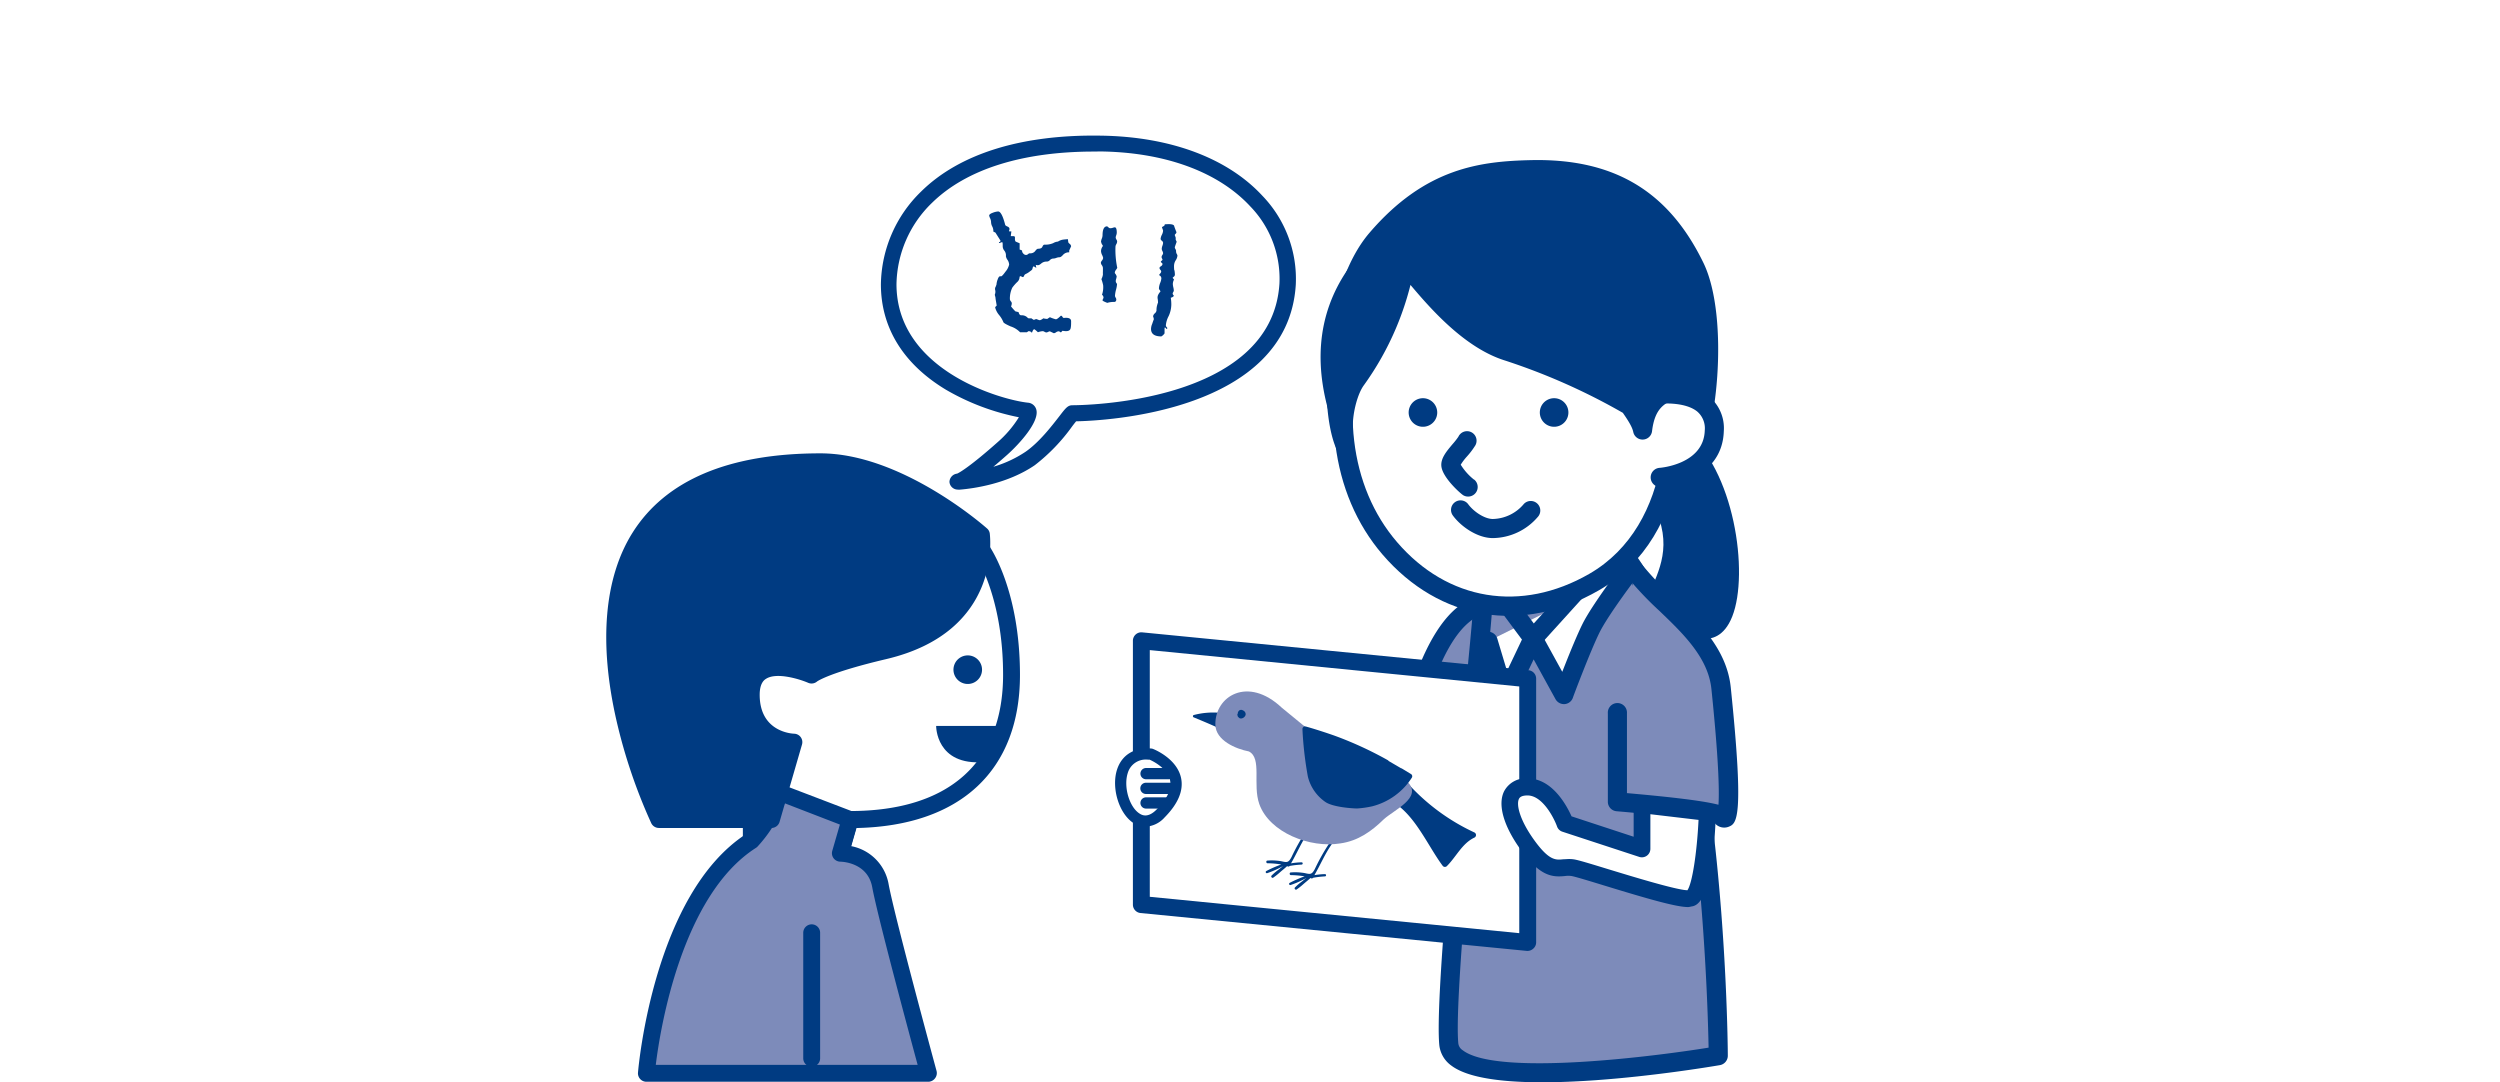<svg id="レイヤー_1" data-name="レイヤー 1" xmlns="http://www.w3.org/2000/svg" width="162.98mm" height="70.56mm" viewBox="0 0 462 200">
  <defs>
    <style>
      .cls-1 {
        fill: #fff;
      }

      .cls-2 {
        fill: #003b82;
      }

      .cls-3 {
        fill: #7d8bba;
      }
    </style>
  </defs>
  <title>welfarejob-img2</title>
  <rect class="cls-1" width="462" height="200"/>
  <g>
    <g>
      <path class="cls-1" d="M248.45,421.63s5.48,7.65,5.48,23.07-8.81,26.73-29.83,26.73l-1.8,6.24-16.46-2.31V461.12l-6.91-16.42L217,423.77Z" transform="translate(-67 -320)"/>
      <path class="cls-2" d="M222.3,479.23l-.22,0-16.46-2.31a1.54,1.54,0,0,1-1.34-1.54V461.44l-6.79-16.14a1.55,1.55,0,0,1,.26-1.62l18.06-20.93a1.61,1.61,0,0,1,1.08-.54l31.45-2.13a1.51,1.51,0,0,1,1.37.65c.24.33,5.78,8.23,5.78,24,0,17.62-11,27.88-30.21,28.28l-1.48,5.12A1.56,1.56,0,0,1,222.3,479.23ZM207.4,474l13.78,1.94L222.6,471a1.57,1.57,0,0,1,1.5-1.13c18.23,0,28.27-8.94,28.27-25.17,0-12.08-3.5-19.26-4.75-21.45l-29.87,2-17,19.7,6.54,15.54a1.53,1.53,0,0,1,.12.6Z" transform="translate(-67 -320)"/>
    </g>
    <g>
      <path class="cls-3" d="M337.34,433.66c-8.3,6.92-11.46,28.76-11.67,32.42-.09,1.55,17,.43,17,.43S351.37,422,337.34,433.66Z" transform="translate(-67 -320)"/>
      <path class="cls-2" d="M336.21,432.31c-8.91,7.42-12.09,29.85-12.3,33.67a2,2,0,0,0,.6,1.54c.56.55,1.85,1.83,18.31.75a1.76,1.76,0,0,0,1.61-1.42c1.47-7.53,5.73-32.4-.9-36.32C341.52,429.34,339.06,429.94,336.21,432.31Zm6.37,32.44h0c-6.61.43-14.57.58-15.88.05a1.46,1.46,0,0,1,.73,1.38c.28-4.88,3.73-25.07,11-31.16,1.46-1.22,2.71-1.78,3.26-1.45,3.09,1.82,2,18.35-.76,32.6A1.75,1.75,0,0,1,342.58,464.75Z" transform="translate(-67 -320)"/>
    </g>
    <g>
      <path class="cls-2" d="M381.94,436.26c-20.74-2.08,3.11-8.82-9.85-27-6.64-9.3-2.83-14.4,5.18-8.3C388.17,409.29,389.28,437,381.94,436.26Z" transform="translate(-67 -320)"/>
      <path class="cls-2" d="M382.12,434.5c-5.89-.59-7-1.49-7.25-1.86s.37-2,.93-3.33c1.75-4.22,4.69-11.29-2.28-21.05-3.38-4.73-3.34-7.47-2.8-8,.38-.37,2.24-.35,5.49,2.12,7.6,5.8,10.35,23.34,7.63,30.24C383.49,433.53,382.9,434.58,382.12,434.5Zm-3.78-34.91c-6.06-4.62-9.07-2.83-10.08-1.85-2.44,2.36-1.54,7.06,2.39,12.57,5.83,8.16,3.55,13.65,1.89,17.65-1,2.32-1.88,4.51-.7,6.49s4,3,9.93,3.56c1.34.14,3.83-.22,5.35-4.09C390.28,425.91,387.48,406.55,378.34,399.59Z" transform="translate(-67 -320)"/>
    </g>
    <g>
      <path class="cls-3" d="M341,432.63c-.6,9-7.26,70-6.22,80.38s49.79,2.08,49.79,2.08-.52-75.2-18.68-93.87S341.49,424.85,341,432.63Z" transform="translate(-67 -320)"/>
      <path class="cls-2" d="M339.21,432.51c-.16,2.39-.76,8.58-1.52,16.41-2.18,22.5-5.48,56.5-4.7,64.27a5.35,5.35,0,0,0,2.2,3.71c8.74,6.65,45.48.64,49.64-.07a1.77,1.77,0,0,0,1.47-1.75c0-3.1-.74-76.13-19.17-95.09-6.44-6.63-12.24-9.05-17.24-7.21C342,415.67,339.51,428,339.21,432.51Zm25.39-10.06c17.45,17.95,18.17,91.91,18.17,92.65a1.76,1.76,0,0,1,1.47-1.75c-10.89,1.85-40.54,5.6-46.91.74a1.76,1.76,0,0,1-.83-1.25c-.74-7.42,2.67-42.57,4.7-63.57.77-7.87,1.37-14.08,1.53-16.53.3-4.54,2.75-14.58,8.37-16.65C354.68,414.77,359.22,416.91,364.6,422.45Z" transform="translate(-67 -320)"/>
    </g>
    <g>
      <path class="cls-1" d="M342,438.5l3.11,10.38L350.31,438l5.7,10.37s3.29-8.82,5-12.28,7.26-10.71,7.26-10.71" transform="translate(-67 -320)"/>
      <path class="cls-2" d="M340.32,439l3.11,10.37a1.76,1.76,0,0,0,3.28.26l5.19-10.9a1.76,1.76,0,0,1-3.14.1l5.7,10.37a1.79,1.79,0,0,0,1.68.91,1.76,1.76,0,0,0,1.52-1.15c0-.08,3.28-8.76,4.94-12.1s7-10.36,7.09-10.44h0a1.76,1.76,0,1,0-2.81-2.13h0c-.23.3-5.65,7.43-7.43,11s-5,12.09-5.09,12.45a1.77,1.77,0,0,1,3.2-.23l-5.71-10.38a1.76,1.76,0,0,0-3.14.1l-5.18,10.89a1.76,1.76,0,0,1,3.28.25L343.7,438h0a1.76,1.76,0,1,0-3.38,1Z" transform="translate(-67 -320)"/>
    </g>
    <g>
      <path class="cls-3" d="M369,425.37c5.18,6.74,15.1,12.36,16.07,21.78,1.56,15,2.09,26.38,0,23.6-.77-1-19.19-2.6-19.19-2.6V451.82" transform="translate(-67 -320)"/>
      <path class="cls-2" d="M367.58,426.44a60.91,60.91,0,0,0,6,6.37c4.47,4.28,9.09,8.7,9.69,14.52,2,19.35,1.26,22.35,1.09,22.75a1.39,1.39,0,0,1,1-.66,1.34,1.34,0,0,1,1.13.3l0,0c-.52-.71-1.25-1.67-20.45-3.3a1.77,1.77,0,0,1,1.62,1.76V451.82h0a1.77,1.77,0,1,0-3.53,0h0v16.33a1.76,1.76,0,0,0,1.62,1.76c8,.68,17.1,1.72,18.38,2.29a1.27,1.27,0,0,1-.46-.4,2.27,2.27,0,0,0,2.72,1c1.54-.6,3-1.17.45-25.82-.74-7.11-6.06-12.21-10.76-16.71a57.69,57.69,0,0,1-5.68-6h0a1.76,1.76,0,1,0-2.79,2.15Z" transform="translate(-67 -320)"/>
    </g>
    <path class="cls-2" d="M357.3,427.64,349,436.8a1.76,1.76,0,0,1,2.72.13l-4.49-6.05h0a1.77,1.77,0,0,0-2.84,2.11h0l4.5,6.05a1.76,1.76,0,0,0,2.72.13l8.3-9.16h0a1.76,1.76,0,1,0-2.61-2.37Z" transform="translate(-67 -320)"/>
    <g>
      <path class="cls-2" d="M380.21,369.35c-5.53-11.41-14.27-18.31-30.08-18-8.56.18-18.53,1-28.69,12.79s-8.93,40.84-3.39,40.24c17.46.75,56.46-.22,59.47,1C381.38,407.05,385.69,380.64,380.21,369.35Z" transform="translate(-67 -320)"/>
      <path class="cls-2" d="M381.8,368.58c-6.43-13.26-16.51-19.29-31.7-19-9.53.2-19.69,1.41-30,13.41-9.06,10.54-9.5,33.6-5.89,40.46,1.35,2.57,3.11,2.78,4,2.68H318c7.65.33,19.23.33,30.43.33,12.51,0,26.68,0,28.47.58a2.78,2.78,0,0,0,3.21-.86C384.22,401.84,386.73,378.75,381.8,368.58Zm-3.6,35.23c-1.84-.76-10.06-.84-29.8-.84-11.16,0-22.7,0-30.28-.33h-.26l.1,0c-.23-.11-1-1.06-1.64-3.91-1.87-8.66-.31-25.57,6.45-33.44,9.37-10.91,18.31-12,27.4-12.18,13.84-.29,22.62,4.95,28.46,17,4.85,10,1.45,31.78-1.17,33.73A.91.91,0,0,1,378.2,403.81Z" transform="translate(-67 -320)"/>
    </g>
    <g>
      <path class="cls-1" d="M373.63,380.55c5.27,14.63,4.06,37.73-12.1,47-14,8.09-28.37,4.62-37.71-6.24-10.24-11.9-10.53-28.89-5.24-43.39,4.92-13.45,13.55-20.38,29.81-20.55C366.19,357.19,369.28,368.46,373.63,380.55Z" transform="translate(-67 -320)"/>
      <path class="cls-2" d="M372,381.15c4.76,13.21,4.38,35.86-11.32,44.9-12.56,7.22-26.16,5-35.5-5.87-8.84-10.27-10.67-25.83-4.91-41.63,4.91-13.44,13.33-19.24,28.17-19.4,15.67-.17,18.88,8.83,22.93,20.22Zm-23.59-25.53c-16.34.18-26,6.88-31.45,21.72-6.21,17-4.13,33.89,5.55,45.15,10.51,12.2,25.81,14.74,39.93,6.61,17.47-10,18-34.79,12.88-49.14l-.63-1.77C370.68,367,366.56,355.42,348.38,355.62Z" transform="translate(-67 -320)"/>
    </g>
    <path class="cls-2" d="M332.6,396.22a2.64,2.64,0,1,1-2.64-2.64A2.65,2.65,0,0,1,332.6,396.22Z" transform="translate(-67 -320)"/>
    <path class="cls-2" d="M248.48,443.75a2.64,2.64,0,1,1-2.64-2.64A2.64,2.64,0,0,1,248.48,443.75Z" transform="translate(-67 -320)"/>
    <path class="cls-2" d="M356.84,396.22a2.64,2.64,0,1,1-2.64-2.64A2.64,2.64,0,0,1,356.84,396.22Z" transform="translate(-67 -320)"/>
    <path class="cls-2" d="M339.39,408.62a10.61,10.61,0,0,1-2.56-2.94l0,.08a.89.89,0,0,1,0,.3,10.17,10.17,0,0,1,1.29-1.74,13.79,13.79,0,0,0,1.39-1.82h0a1.76,1.76,0,1,0-3-1.8h0a13.07,13.07,0,0,1-1.06,1.35c-1.16,1.38-2.26,2.68-2.08,4.15.25,2,3.21,4.73,4,5.29h0a1.77,1.77,0,0,0,2.06-2.87Z" transform="translate(-67 -320)"/>
    <path class="cls-2" d="M335.49,415.26c1.52,2.07,4.55,4.17,7.39,4.17a11.1,11.1,0,0,0,8.28-3.88h0a1.76,1.76,0,1,0-2.55-2.43h0a7.68,7.68,0,0,1-5.73,2.78c-1.57,0-3.59-1.41-4.55-2.72h0a1.76,1.76,0,1,0-2.84,2.08Z" transform="translate(-67 -320)"/>
    <g>
      <path class="cls-1" d="M371.68,393.1c2.43-.54,12.36-1.28,12.12,6.5s-9.61,8.62-10.1,8.61" transform="translate(-67 -320)"/>
      <path class="cls-2" d="M372.06,394.82c1.76-.39,6.38-.61,8.62,1.25a4.09,4.09,0,0,1,1.36,3.48c-.2,6.29-8.28,6.9-8.36,6.9h0a1.77,1.77,0,0,0,0,3.53h0c2.3,0,11.62-1.74,11.88-10.32a7.58,7.58,0,0,0-2.63-6.31c-3.54-2.93-9.59-2.42-11.62-2h0a1.77,1.77,0,1,0,.75,3.45Z" transform="translate(-67 -320)"/>
    </g>
    <g>
      <path class="cls-2" d="M315.21,398.74c0-2.76.93-6.65,2.42-8.64a52.71,52.71,0,0,0,9-21.09c1,0,9.21,12.86,19,15.9a118.5,118.5,0,0,1,22.47,10c1.72,2.43,2.16,3.46,2.42,4.49,1-8.64,7.22-6.16,8-10,3.39-17.79-14.64-35.29-29.73-34.92C335.47,354.81,303.8,367.37,315.21,398.74Z" transform="translate(-67 -320)"/>
      <path class="cls-2" d="M317,398.74c0-2.66.92-6.06,2.06-7.58a54.3,54.3,0,0,0,9.32-21.83,1.77,1.77,0,0,1-1.74,1.44,1.5,1.5,0,0,1-.85-.25c.25.2,1.05,1.14,1.76,2,3.47,4.09,9.92,11.72,17.59,14.1a116,116,0,0,1,22.12,9.87,1.75,1.75,0,0,1-.57-.51c1.68,2.38,2,3.2,2.15,3.9a1.76,1.76,0,0,0,3.46-.22c.51-4.24,2.29-5.07,4.17-5.94,1.47-.69,3.31-1.54,3.77-4,1.57-8.28-1.15-17.31-7.48-24.77-6.57-7.75-15.78-12.45-24-12.25s-24.48,5-32.76,17.18c-5.67,8.31-6.48,18.22-2.4,29.45a1.77,1.77,0,0,0,3.43-.61Zm31.81-42.49c7.1-.17,15.45,4.15,21.26,11,5.64,6.64,8.08,14.6,6.7,21.83-.1.55-.37.76-1.79,1.42-2.17,1-5.44,2.53-6.18,8.72a1.76,1.76,0,0,1,3.46-.21c-.32-1.28-.84-2.47-2.69-5.09a1.82,1.82,0,0,0-.56-.51,119.52,119.52,0,0,0-22.83-10.18c-6.68-2.08-12.7-9.19-15.94-13-2-2.35-2.52-3-3.6-3a1.76,1.76,0,0,0-1.73,1.45A50.54,50.54,0,0,1,316.22,389c-1.82,2.43-2.77,6.72-2.77,9.7a1.76,1.76,0,0,1,3.42-.6c-3.67-10.1-3-18.93,2-26.25C326,361.43,340.66,356.45,348.79,356.25Z" transform="translate(-67 -320)"/>
    </g>
    <g>
      <polygon class="cls-1" points="282.32 174.16 210.92 167.13 210.92 118.41 282.32 125.43 282.32 174.16"/>
      <path class="cls-2" d="M349.32,495.72h-.15l-71.4-7a1.56,1.56,0,0,1-1.41-1.56V438.41a1.56,1.56,0,0,1,1.71-1.56l71.4,7a1.56,1.56,0,0,1,1.41,1.55v48.73a1.52,1.52,0,0,1-.51,1.15A1.57,1.57,0,0,1,349.32,495.72Zm-69.84-10,68.28,6.72V446.85l-68.28-6.72Z" transform="translate(-67 -320)"/>
    </g>
    <g>
      <path class="cls-1" d="M370.45,468.69v8.16l-14.21-4.66s-2.43-6.74-6.92-6.74-4.32,4.79,0,10.75,6,3.76,8.34,4.15,18.91,6.08,21.63,5.7,3.24-15.94,3.24-15.94Z" transform="translate(-67 -320)"/>
      <path class="cls-2" d="M379,487.62c-2.13,0-6.91-1.34-15.59-4-2.74-.84-5.33-1.63-6-1.74a4.33,4.33,0,0,0-1.18,0c-2.37.25-4.63.06-8.16-4.8-3.23-4.45-4.35-8.43-3.09-10.9a4.5,4.5,0,0,1,4.35-2.33c4.57,0,7.24,5.1,8.09,7l11.48,3.77v-6a1.58,1.58,0,0,1,.52-1.17,1.55,1.55,0,0,1,1.22-.38l12.09,1.42a1.56,1.56,0,0,1,1.37,1.6c-.56,16.86-3.58,17.29-4.58,17.43A3.63,3.63,0,0,1,379,487.62Zm-22-8.88a5.72,5.72,0,0,1,.9.07c.85.14,2.89.76,6.41,1.84,4.43,1.35,12.52,3.82,14.52,3.86.88-1.2,1.76-6.84,2.06-13l-8.9-1.05v6.41a1.57,1.57,0,0,1-2.05,1.48l-14.21-4.66a1.54,1.54,0,0,1-1-1c-.58-1.58-2.68-5.7-5.45-5.7-1.25,0-1.49.47-1.57.62-.54,1.06.12,3.91,2.83,7.66s3.94,3.67,5.3,3.52C356.24,478.78,356.61,478.74,357,478.74Z" transform="translate(-67 -320)"/>
    </g>
    <g>
      <path class="cls-1" d="M281.46,470.34c-6.41,6.45-11.89-11.78-1.77-11C279.69,459.36,288.84,462.91,281.46,470.34Z" transform="translate(-67 -320)"/>
      <path class="cls-2" d="M278.66,472.76a4,4,0,0,1-2.1-.61c-2.72-1.66-4.24-6.49-3.13-9.94.88-2.72,3.2-4.13,6.35-3.89a1,1,0,0,1,.29.07c.18.07,4.42,1.75,5.19,5.37.49,2.31-.54,4.77-3.06,7.31h0A5,5,0,0,1,278.66,472.76Zm.39-12.39a3.45,3.45,0,0,0-3.64,2.48c-.82,2.55.3,6.35,2.23,7.52.36.22,1.45.88,3.08-.76h0c2-2,2.84-3.83,2.51-5.41-.47-2.23-3.15-3.54-3.78-3.82Zm2.41,10h0Z" transform="translate(-67 -320)"/>
    </g>
    <g>
      <line class="cls-1" x1="215.92" y1="142.98" x2="211.79" y2="142.98"/>
      <path class="cls-2" d="M282.92,464h-4.13a1,1,0,0,1,0-2.08h4.13a1,1,0,0,1,0,2.08Z" transform="translate(-67 -320)"/>
    </g>
    <g>
      <line class="cls-1" x1="216.77" y1="145.68" x2="211.79" y2="145.68"/>
      <path class="cls-2" d="M283.77,466.72h-5a1,1,0,0,1,0-2.08h5a1,1,0,0,1,0,2.08Z" transform="translate(-67 -320)"/>
    </g>
    <g>
      <line class="cls-1" x1="215.92" y1="148.38" x2="211.79" y2="148.38"/>
      <path class="cls-2" d="M282.92,469.42h-4.13a1,1,0,1,1,0-2.08h4.13a1,1,0,0,1,0,2.08Z" transform="translate(-67 -320)"/>
    </g>
    <g>
      <path class="cls-3" d="M211,466.4l13.08,5-1.8,6.24s6.33,0,7.43,6,8.89,34.66,8.89,34.66H186.45s2.73-32.35,19.39-43A24.65,24.65,0,0,0,211,466.4Z" transform="translate(-67 -320)"/>
      <path class="cls-2" d="M238.62,519.9H186.45a1.56,1.56,0,0,1-1.55-1.69c.11-1.35,3-33,19.93-44.06a23.49,23.49,0,0,0,4.69-8.18,1.55,1.55,0,0,1,2-1l13.09,5a1.55,1.55,0,0,1,.94,1.89l-1.29,4.49a8.67,8.67,0,0,1,6.95,7c1.07,5.87,8.78,34.24,8.86,34.53a1.57,1.57,0,0,1-.26,1.36A1.59,1.59,0,0,1,238.62,519.9Zm-50.43-3.12h48.39c-1.79-6.63-7.45-27.67-8.39-32.82-.84-4.63-5.69-4.73-5.9-4.73a1.6,1.6,0,0,1-1.24-.63,1.57,1.57,0,0,1-.25-1.36l1.41-4.87L212,468.43a25.62,25.62,0,0,1-5,8,1.32,1.32,0,0,1-.29.24C193,485.41,189,510.09,188.19,516.78Zm17.65-41.42h0Z" transform="translate(-67 -320)"/>
    </g>
    <path class="cls-2" d="M217,517.13a1.56,1.56,0,0,1-1.56-1.56v-23.2a1.56,1.56,0,0,1,3.12,0v23.2A1.56,1.56,0,0,1,217,517.13Z" transform="translate(-67 -320)"/>
    <path class="cls-2" d="M252.06,454.15H240s-.08,7.41,8.9,6.67Z" transform="translate(-67 -320)"/>
    <g>
      <path class="cls-2" d="M218.63,405.28c14.5,0,29.75,13.49,29.75,13.49s2.56,16.63-18,21.46C218.63,443,217,444.7,217,444.7s-11.15-4.89-11.15,3.64a8.2,8.2,0,0,0,7.88,8.75l-4.16,14.34h-20.8S157,405.28,218.63,405.28Z" transform="translate(-67 -320)"/>
      <path class="cls-2" d="M209.56,473h-20.8a1.57,1.57,0,0,1-1.41-.89A99.77,99.77,0,0,1,180.89,453c-3.25-14.32-2.21-26.27,3-34.56,6.12-9.73,17.81-14.67,34.73-14.67,14.92,0,30.14,13.31,30.78,13.88a1.49,1.49,0,0,1,.51.93c0,.18,2.53,18.12-19.16,23.22-10.33,2.44-12.53,4-12.72,4.1a1.57,1.57,0,0,1-1.67.28c-1.39-.61-5.81-2.05-7.82-.73-.28.18-1.15.75-1.15,2.94,0,6.94,6.1,7.18,6.36,7.19a1.56,1.56,0,0,1,1.46,2l-4.16,14.34A1.57,1.57,0,0,1,209.56,473Zm-19.79-3.12h18.62l3.33-11.5c-3.28-.8-7.44-3.49-7.44-10,0-3.21,1.4-4.79,2.57-5.56,3.13-2,8-.57,10,.17,1.48-.84,5-2.29,13.23-4.23,17.08-4,17.08-16.36,16.85-19.16-2.58-2.16-15.88-12.72-28.27-12.72-15.78,0-26.58,4.45-32.09,13.21C176,436.78,187.42,464.57,189.77,469.87Z" transform="translate(-67 -320)"/>
    </g>
    <g>
      <path class="cls-1" d="M270.38,346.48c-30.29-.42-39.17,15.14-39.17,26,0,17.77,21.68,23,25.65,23.36,1,.11-.78,3.59-4.7,7.08-4.31,3.83-7.41,6.06-8.2,6.06s7.33-.13,13.38-4.3c4.06-2.79,7.43-8.36,7.88-8.36.64,0,38.22,0,39.72-23.84C305.74,359.68,293.75,346.81,270.38,346.48Z" transform="translate(-67 -320)"/>
      <path class="cls-2" d="M244,410.47a1.54,1.54,0,0,1-1.54-1.42,1.59,1.59,0,0,1,1.41-1.53c.54-.22,2.7-1.56,7.35-5.69a20.33,20.33,0,0,0,4.07-4.73A43.4,43.4,0,0,1,241.79,392c-7.89-4.76-12-11.49-12-19.46a24.34,24.34,0,0,1,7.41-17.13c7.08-7,18.56-10.59,33.25-10.35,12.78.18,23.37,4.12,29.83,11.1a22.14,22.14,0,0,1,6.18,16.47c-1.48,23.56-35.47,25.12-40.59,25.22-.21.25-.49.61-.74.94a34.08,34.08,0,0,1-6.9,7.17c-5,3.42-11.22,4.3-13.86,4.52A1.34,1.34,0,0,1,244,410.47Zm-.2-2.93ZM269.2,348c-13.31,0-23.66,3.28-30,9.51a21.38,21.38,0,0,0-6.53,15c0,16,19.49,21.41,24.32,21.9a1.73,1.73,0,0,1,1.5,1.21c.73,2.24-3.2,6.5-5.37,8.43-.95.84-1.79,1.57-2.55,2.2a21.69,21.69,0,0,0,5.92-2.75c2.53-1.74,4.85-4.75,6.24-6.54,1.23-1.6,1.6-2.08,2.47-2.08,1.51,0,36.85-.26,38.24-22.47a19.19,19.19,0,0,0-5.39-14.28c-5.91-6.38-15.75-10-27.71-10.15Z" transform="translate(-67 -320)"/>
    </g>
    <g>
      <path class="cls-2" d="M264.94,379.34l0,.14c0,.4,0,.78-.08,1.15s-.33.56-.89.56a5.36,5.36,0,0,1-.63-.07l-.28.31-.35-.21h-.1a.91.91,0,0,0-.44.17.79.79,0,0,1-.43.18l-.73-.35a.85.85,0,0,0-.32.11,1,1,0,0,1-.31.1.76.76,0,0,1-.35-.12.73.73,0,0,0-.35-.12,3.3,3.3,0,0,0-.87.2c-.39-.37-.62-.55-.69-.55s-.19.1-.28.31a3,3,0,0,0-.14.35.77.77,0,0,0-.56-.31.33.33,0,0,0-.22.1.46.46,0,0,1-.16.1c-.72,0-1.14,0-1.25,0a4.25,4.25,0,0,0-1.75-1.08c-.88-.39-1.32-.66-1.34-.8a4.94,4.94,0,0,0-.76-1.27,3.61,3.61,0,0,1-.75-1.41.29.29,0,0,1,.12-.21,1.11,1.11,0,0,0,.16-.17q-.21-1.23-.21-1.26a1.58,1.58,0,0,0-.07-.43,1.71,1.71,0,0,1-.07-.33.89.89,0,0,0,.07-.21,1.28,1.28,0,0,0,0-.63.78.78,0,0,1,.1-.63l.14-.38a3.08,3.08,0,0,1,.21-.92c.14-.41.29-.61.45-.61l.14,0c.12.07.4-.21.86-.85a3.15,3.15,0,0,0,.68-1.31,1.74,1.74,0,0,0-.3-.87,1.61,1.61,0,0,1-.3-.69,1.41,1.41,0,0,0-.27-1,1.29,1.29,0,0,1-.32-.85c0-.49,0-.74-.14-.74l-.31.11q-.24.11-.24,0l0-.11c.19,0,.28-.14.28-.28l-.94-1.49-.38-.18a1.86,1.86,0,0,0-.2-.94,1.79,1.79,0,0,1-.22-.8,1.74,1.74,0,0,0-.18-.73,1.83,1.83,0,0,1-.17-.49c0-.18.22-.36.66-.52a3.27,3.27,0,0,1,1-.24q.66,0,1.29,2.43c0,.12.16.24.42.35s.38.26.38.42a.82.82,0,0,1-.1.42s.05.07.17.07l.28,0-.11.87.42,0c.21,0,.33.06.35.17v.42a.68.68,0,0,0,.14.42l.73.31,0,.28c0,.37,0,.66,0,.87l.45.18a.71.71,0,0,0,.21.55.69.69,0,0,0,.53.28.61.61,0,0,0,.36-.15.55.55,0,0,1,.33-.16,1.11,1.11,0,0,0,1-.42q.3-.42.54-.42c.42,0,.68-.12.79-.38s.24-.38.4-.38a3.61,3.61,0,0,0,1.6-.28,1.92,1.92,0,0,1,.87-.28,2.43,2.43,0,0,1,.84-.35c.34-.05.68-.08,1-.1l.07.59a1.38,1.38,0,0,0,.27.29.63.63,0,0,1,.25.44s-.12.28-.35.77l0,.34a1.45,1.45,0,0,0-1.13.46q-.39.45-.66.45a1.77,1.77,0,0,0-.59.12,1.63,1.63,0,0,1-.51.12.9.9,0,0,0-.67.28.78.78,0,0,1-.58.28,1.5,1.5,0,0,0-1,.33c-.26.22-.44.33-.56.33a.73.73,0,0,1-.26,0l-.22-.05.1.56-.45-.28c-.12,0-.2.12-.25.38s-.16.3-.5.56a3.47,3.47,0,0,1-.78.48.51.51,0,0,0-.27.3c-.08.18-.15.26-.22.26a.69.69,0,0,1-.23-.08.55.55,0,0,0-.22-.09q-.15,0-.18.21l0,.07a1.28,1.28,0,0,1-.46.83,8.15,8.15,0,0,0-.87,1,4.56,4.56,0,0,0-.45,2.16.73.73,0,0,0,.17.37.67.67,0,0,1,.18.33,1.51,1.51,0,0,1-.14.62,10.9,10.9,0,0,0,.8.91l.59.14c.1.39.26.59.49.59a1.48,1.48,0,0,1,1,.28c.19.19.33.28.4.28.39,0,.57,0,.52,0s.13.12.38.28l.28-.07q.13-.14.42,0a1.94,1.94,0,0,0,.45.14,1.66,1.66,0,0,0,.63-.35,3.89,3.89,0,0,0,.73.11l.49-.32a6.56,6.56,0,0,0,1.11.39c.16,0,.47-.22.91-.66.09,0,.19,0,.29.19s.21.22.3.22C264.49,378.64,264.94,378.88,264.94,379.34Z" transform="translate(-67 -320)"/>
      <path class="cls-2" d="M273.47,369.49a2.63,2.63,0,0,1-.23.36,1.05,1.05,0,0,0-.22.47.34.34,0,0,0,.14.31l.2.39a2.17,2.17,0,0,1-.08.47,1.71,1.71,0,0,0-.09.43.76.76,0,0,0,.24.53,5.3,5.3,0,0,1-.19,1.09,5.26,5.26,0,0,0-.19,1.13.75.75,0,0,0,.12.32.72.72,0,0,1,.12.31c0,.33-.13.49-.41.49a4.22,4.22,0,0,0-1.26.17q-.87-.34-.87-.45a.68.68,0,0,1,.09-.28.64.64,0,0,0,.09-.28.72.72,0,0,0-.28-.49,4.21,4.21,0,0,0,.21-1.77,8,8,0,0,0-.32-1.12,2.55,2.55,0,0,0,.28-.83,5.67,5.67,0,0,1,0-.61c0-.27,0-.47,0-.61a1,1,0,0,0-.19-.51.9.9,0,0,1-.19-.47.82.82,0,0,1,.21-.41.87.87,0,0,0,.21-.49,2.26,2.26,0,0,0-.19-.52,1.83,1.83,0,0,1-.2-.73,1.61,1.61,0,0,1,.35-.94,1.06,1.06,0,0,0-.21-.35l-.14-.42a1.93,1.93,0,0,1,.14-.59,1.77,1.77,0,0,0,.14-.59q0-1.68.84-1.68s.13.06.24.18a.52.52,0,0,0,.35.17,1.46,1.46,0,0,0,.42-.07A2.11,2.11,0,0,1,273,362c.26,0,.38.33.38,1a1.52,1.52,0,0,1-.1.47,1.46,1.46,0,0,0-.1.4.85.85,0,0,0,.13.38.77.77,0,0,1,.14.38,1.16,1.16,0,0,1-.15.48,1,1,0,0,0-.16.46A16.26,16.26,0,0,0,273.47,369.49Zm10.57.45a5.34,5.34,0,0,1,.08.8.47.47,0,0,1-.2.38q-.21.18-.21.21a.42.42,0,0,0,.12.16c.08.08.12.14.12.19a1.77,1.77,0,0,0-.21.8,3.06,3.06,0,0,0,.09.61,3.09,3.09,0,0,1,.09.57.65.65,0,0,1-.11.32.52.52,0,0,0-.1.24.48.48,0,0,0,.21.38c0,.17-.19.31-.56.42a7.79,7.79,0,0,1,.1,1.22,5.28,5.28,0,0,1-.5,2.18,4.42,4.42,0,0,0-.51,1.69.53.53,0,0,0,.14.33.48.48,0,0,1,.14.19c0,.05-.06.1-.17.17a.87.87,0,0,0-.28-.31s-.07.07-.07.21q0,1.08,0,.9a1.82,1.82,0,0,1-.59.56c-1.27,0-1.91-.46-1.91-1.39a2.5,2.5,0,0,1,.21-.91c.09-.28.19-.57.31-.87a1.82,1.82,0,0,0-.14-.52.86.86,0,0,1,.31-.56.87.87,0,0,0,.32-.52,3.28,3.28,0,0,1,.14-1.06,1.9,1.9,0,0,1,.14-.4c0-.14,0-.4-.07-.77a1.19,1.19,0,0,1,.05-.57,2.36,2.36,0,0,1,.47-.72.55.55,0,0,0-.14-.28.53.53,0,0,1-.14-.31,3.13,3.13,0,0,1,.23-1,2.88,2.88,0,0,0,.22-.85.65.65,0,0,0-.42-.59c0-.05.07-.15.2-.3a.69.69,0,0,0,.19-.36.51.51,0,0,0-.16-.33.62.62,0,0,1-.16-.33c0-.1.1-.21.28-.34a.5.5,0,0,0,.28-.4c0-.07-.05-.14-.15-.22s-.16-.15-.16-.19.05-.11.16-.2.15-.14.15-.19a.55.55,0,0,0-.09-.22.68.68,0,0,1-.08-.26.69.69,0,0,1,.14-.37.8.8,0,0,0,.14-.33,1,1,0,0,0-.13-.42,1,1,0,0,1-.12-.42,2.05,2.05,0,0,1,.12-.54,2,2,0,0,0,.13-.54.55.55,0,0,0-.23-.4.51.51,0,0,1-.23-.33,2,2,0,0,1,.23-.76,2,2,0,0,0,.23-.77,3.53,3.53,0,0,0-.21-.59c0-.07.11-.15.28-.23a.38.38,0,0,0,.24-.36h.14c.88-.07,1.4,0,1.57.24.13.42.29.82.45,1.22a.44.44,0,0,1-.14.28.83.83,0,0,0-.18.24l.18.49,0,.38.18.38c-.23.63-.35,1-.35,1a.73.73,0,0,0,.12.35.76.76,0,0,1,.12.35,1,1,0,0,0,.13.56.76.76,0,0,1,.12.28,1.79,1.79,0,0,1-.32.89,2,2,0,0,0-.31,1A5.73,5.73,0,0,0,284,369.94Z" transform="translate(-67 -320)"/>
    </g>
    <g>
      <path class="cls-2" d="M294.05,454.12l-1.18-2.27a.18.18,0,0,0-.16-.1,14,14,0,0,0-5.11.38.23.23,0,0,0,0,.43c1.63.68,3.26,1.35,4.86,2.1h0a.2.2,0,0,0,.11,0l1.32-.28A.19.19,0,0,0,294.05,454.12Z" transform="translate(-67 -320)"/>
      <g>
        <path class="cls-2" d="M312.74,475.7a37.58,37.58,0,0,0-2.75,4.87c-.58,1.09-.84,1-1.92.76a10.27,10.27,0,0,0-2.54-.11c-.27,0-.25.47,0,.49a17.79,17.79,0,0,1,2.57.23,21.16,21.16,0,0,0-2.75,1.2.21.21,0,0,0,.18.39,16.37,16.37,0,0,0,2.9-1.3l-.84.67a9.25,9.25,0,0,0-1.3,1.12c-.15.18.1.48.31.36a12.57,12.57,0,0,0,1.34-1.07c.41-.35.84-.69,1.23-1.06l.15.06a.28.28,0,0,0,.33-.1.05.05,0,0,1,0,0,16.15,16.15,0,0,1,2.19-.26c.27,0,.31-.42,0-.42a12.5,12.5,0,0,0-1.94.19c1.1-1.88,1.93-3.9,3.18-5.68A.26.26,0,0,0,312.74,475.7Z" transform="translate(-67 -320)"/>
        <path class="cls-2" d="M308.42,473.5a38.38,38.38,0,0,0-2.75,4.88c-.58,1.09-.84,1-1.92.76a10.27,10.27,0,0,0-2.54-.11c-.27,0-.25.47,0,.49a16.48,16.48,0,0,1,2.57.23,21.16,21.16,0,0,0-2.75,1.2.21.21,0,0,0,.18.39,17.13,17.13,0,0,0,2.9-1.3l-.84.67a9.89,9.89,0,0,0-1.3,1.11c-.15.19.1.49.31.37a12.57,12.57,0,0,0,1.34-1.07c.41-.35.84-.69,1.23-1.06a.94.94,0,0,1,.15.06.3.3,0,0,0,.33-.1s0,0,0,0a16.14,16.14,0,0,1,2.19-.25c.27,0,.31-.43,0-.42a12.5,12.5,0,0,0-1.94.19c1.1-1.88,1.93-3.91,3.18-5.69C309,473.53,308.61,473.23,308.42,473.5Z" transform="translate(-67 -320)"/>
      </g>
      <path class="cls-2" d="M339.47,473.83a38.28,38.28,0,0,1-12.54-9.33.46.46,0,0,0-.48-.17l-.15,0-4.56,1.87c-.54.22-.28.9.17,1,5.8,1.29,8.5,8.53,11.71,12.81a.52.52,0,0,0,.74.06c1.75-1.73,2.84-4.24,5.15-5.31A.53.53,0,0,0,339.47,473.83Z" transform="translate(-67 -320)"/>
      <path class="cls-3" d="M327.23,464.61c-3.63-4-10.53-7.14-15.57-8.66-3-.88-1.52-.12-7.78-5.17-6.3-5.94-12.4-2.11-12.28,3.16.06,2.87,3.75,4.45,6.2,4.92,2.46,1.28.64,6.1,1.92,9.73,1.88,5.27,9.37,8.19,15,7.26,3.27-.47,5.73-2.23,8-4.45C324.66,469.64,329.81,467.42,327.23,464.61Z" transform="translate(-67 -320)"/>
      <path class="cls-2" d="M296.84,451.35l0,0,0,0,0,0a1.22,1.22,0,0,0-.37-.17.58.58,0,0,0-.59.25.85.85,0,0,0-.15.48.26.26,0,0,0,0,.36v.05h0v0h0a.29.29,0,0,0,.15.22c.38.52,1.2.07,1.31-.46A.74.74,0,0,0,296.84,451.35Z" transform="translate(-67 -320)"/>
      <path class="cls-2" d="M323.57,460.53a67.2,67.2,0,0,0-9.9-4.57c-1.55-.55-3.71-1.25-5.28-1.69l-.06,0h0a.41.41,0,0,0-.52.13.48.48,0,0,0-.12.36,66.71,66.71,0,0,0,1,8.73,8,8,0,0,0,3.32,4.76c1.27.8,4.17,1.11,5.77,1.15a18.5,18.5,0,0,0,2.8-.4,12.33,12.33,0,0,0,7.32-5.28.49.49,0,0,0-.19-.71l-1.53-.93h0l-.19-.11-.06,0h0l-2.35-1.37" transform="translate(-67 -320)"/>
    </g>
  </g>
</svg>
